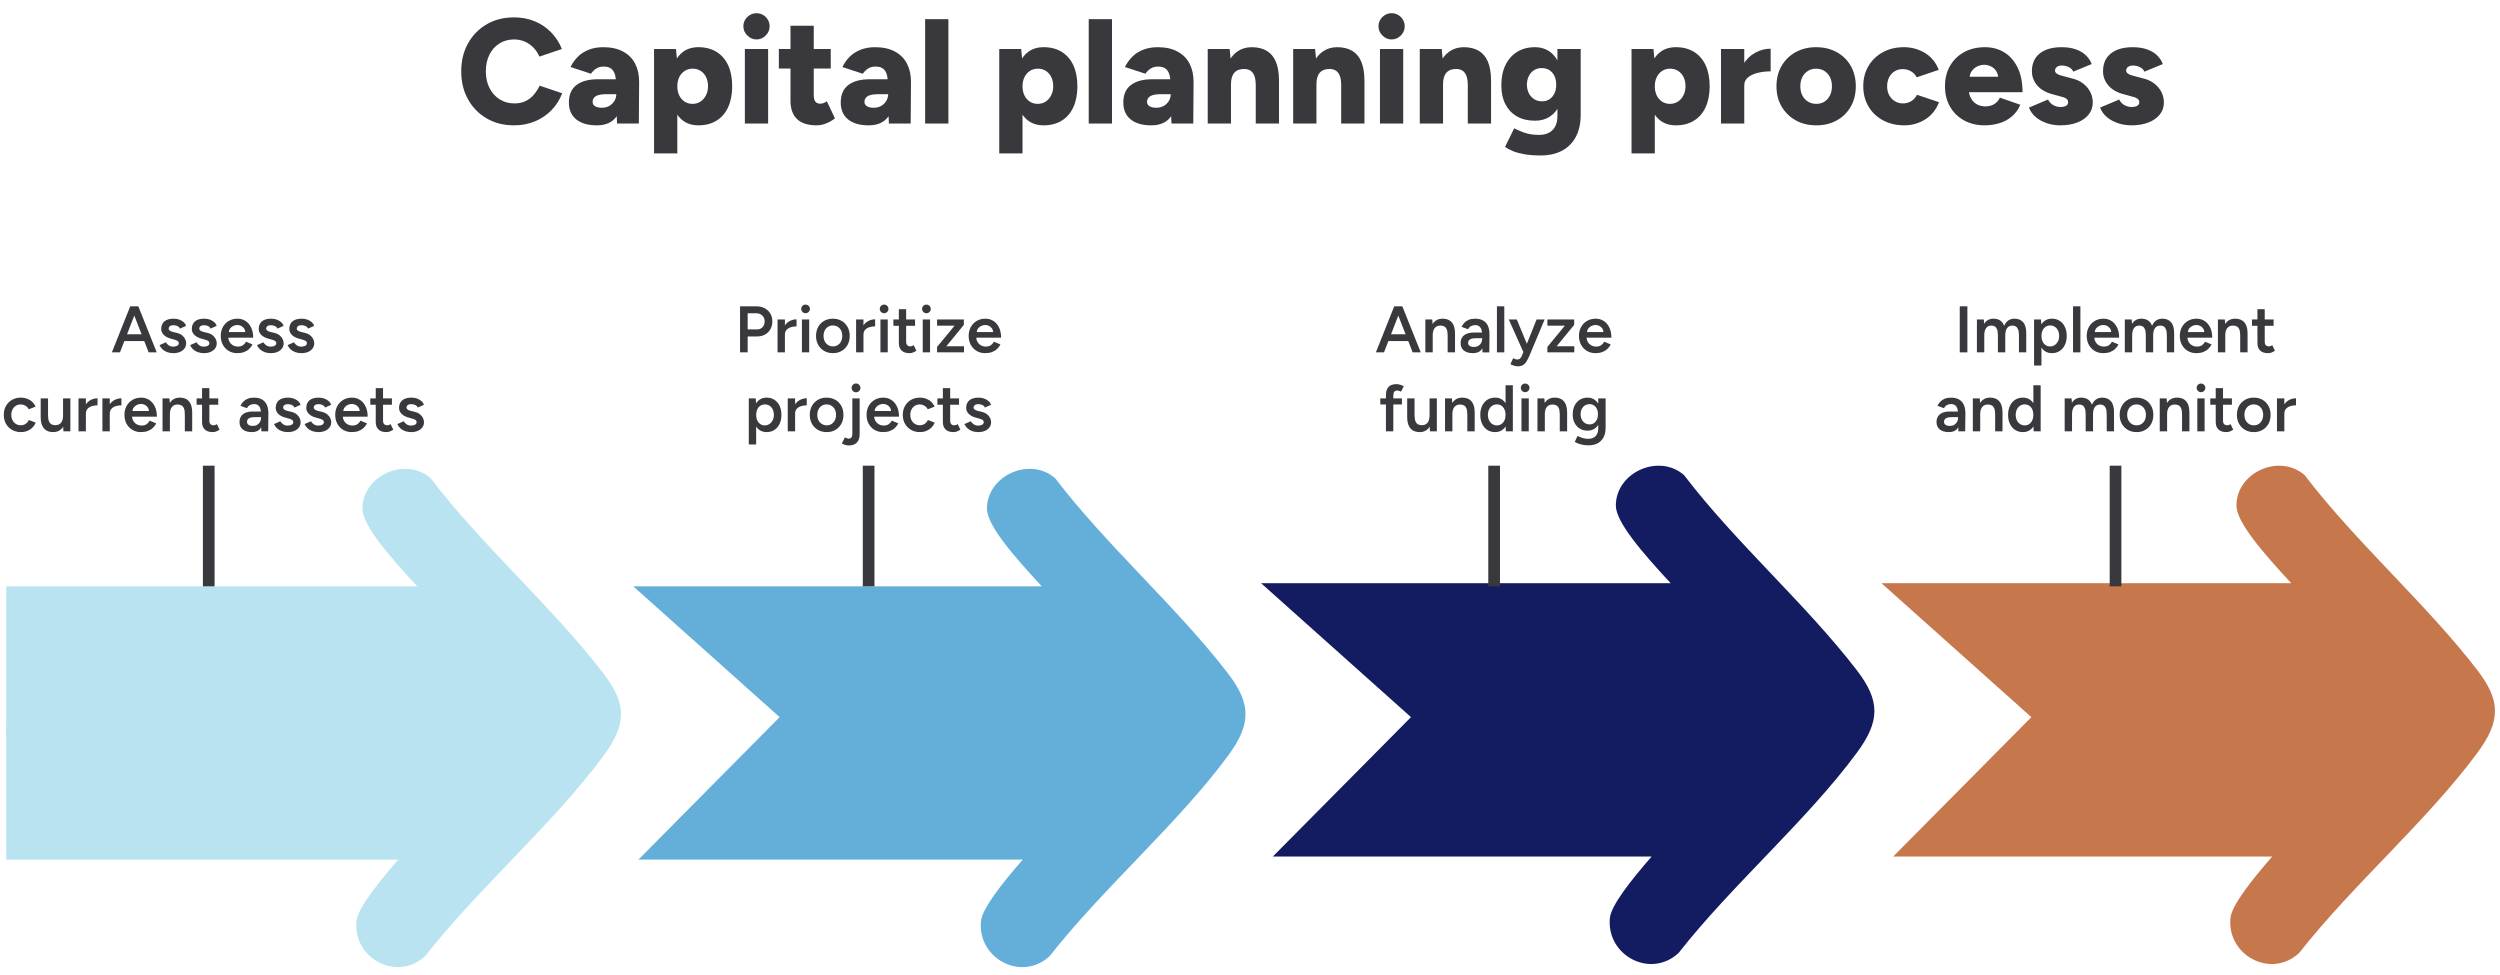 <?xml version="1.0" encoding="UTF-8"?> <svg xmlns="http://www.w3.org/2000/svg" width="570" height="222.36" viewBox="0 0 570 222.36"><defs><style>.d{fill:#63afd9;}.e{fill:none;stroke:#38383d;stroke-miterlimit:10;stroke-width:2.665px;}.f{fill:#bae3f1;}.g{fill:#38383d;}.h{fill:#131c60;}.i{fill:#c6774c;}</style></defs><g id="b"><path class="g" d="M117.196,28.577c-2.358,0-4.437-.527-6.239-1.581-1.802-1.054-3.219-2.504-4.25-4.352-1.032-1.847-1.547-3.972-1.547-6.375s.515-4.527,1.547-6.375c1.031-1.847,2.448-3.298,4.25-4.352,1.802-1.054,3.881-1.581,6.239-1.581,1.722,0,3.303.301,4.743.901,1.44.601,2.686,1.445,3.74,2.533,1.054,1.088,1.864,2.346,2.431,3.774l-5.134,1.734c-.34-.793-.799-1.484-1.377-2.074s-1.236-1.042-1.972-1.36c-.737-.317-1.547-.476-2.431-.476-1.247,0-2.358.306-3.332.918-.975.612-1.734,1.468-2.278,2.567-.544,1.1-.816,2.363-.816,3.791s.277,2.692.833,3.791c.555,1.1,1.326,1.961,2.312,2.584.986.624,2.113.935,3.383.935.929,0,1.756-.17,2.482-.51.725-.34,1.354-.816,1.887-1.428.532-.612.992-1.315,1.377-2.108l5.134,1.734c-.544,1.451-1.349,2.726-2.414,3.825-1.066,1.1-2.324,1.955-3.774,2.567-1.451.612-3.049.918-4.794.918Z"></path><path class="g" d="M136.066,28.577c-2.018,0-3.582-.453-4.692-1.36-1.111-.906-1.666-2.187-1.666-3.842,0-1.79.578-3.122,1.734-3.995,1.156-.872,2.776-1.309,4.862-1.309h4.658v3.4h-2.652c-1.156,0-1.978.153-2.465.46-.487.306-.731.743-.731,1.309,0,.408.181.731.544.969.362.238.884.357,1.564.357.657,0,1.23-.141,1.717-.425.487-.283.872-.663,1.156-1.139.283-.476.425-.986.425-1.53h1.36c0,2.244-.476,3.99-1.428,5.236-.952,1.247-2.414,1.87-4.386,1.87ZM140.69,28.169l-.17-3.672v-4.794c0-.906-.074-1.7-.221-2.38-.147-.68-.425-1.207-.833-1.581-.408-.374-1.02-.561-1.836-.561-.658,0-1.219.147-1.683.442-.465.295-.867.691-1.207,1.19l-4.658-1.53c.408-.838.94-1.598,1.598-2.278s1.479-1.224,2.465-1.632c.986-.408,2.125-.612,3.417-.612,1.768,0,3.264.329,4.488.986,1.224.658,2.142,1.576,2.754,2.754.612,1.179.918,2.573.918,4.182l-.068,9.486h-4.964Z"></path><path class="g" d="M149.122,34.969V11.169h4.998l.306,3.128v20.672h-5.304ZM159.254,28.577c-1.406,0-2.584-.357-3.536-1.071s-1.666-1.739-2.142-3.077c-.476-1.337-.714-2.924-.714-4.76,0-1.858.238-3.451.714-4.777.476-1.326,1.19-2.346,2.142-3.06s2.13-1.071,3.536-1.071c1.586,0,2.958.357,4.114,1.071,1.156.714,2.04,1.734,2.652,3.06.612,1.326.918,2.918.918,4.777,0,1.836-.306,3.423-.918,4.76-.612,1.338-1.496,2.363-2.652,3.077-1.156.714-2.528,1.071-4.114,1.071ZM157.894,23.681c.68,0,1.281-.17,1.802-.51.521-.34.94-.816,1.258-1.428.317-.612.476-1.303.476-2.074,0-.793-.147-1.49-.442-2.091-.295-.601-.709-1.071-1.241-1.411s-1.139-.51-1.819-.51-1.287.17-1.819.51c-.533.34-.947.816-1.241,1.428-.295.612-.442,1.304-.442,2.074,0,.793.147,1.491.442,2.091.294.601.703,1.071,1.224,1.411.521.34,1.122.51,1.802.51Z"></path><path class="g" d="M172.48,8.993c-.793,0-1.491-.3-2.091-.901-.601-.6-.901-1.297-.901-2.091,0-.838.3-1.547.901-2.125.6-.578,1.297-.867,2.091-.867.816,0,1.519.289,2.108.867s.884,1.287.884,2.125c0,.793-.295,1.491-.884,2.091-.589.601-1.292.901-2.108.901ZM169.828,28.169V11.169h5.304v17h-5.304Z"></path><path class="g" d="M177.579,15.623v-4.454h11.832v4.454h-11.832ZM186.215,28.577c-2.018,0-3.519-.481-4.505-1.445-.986-.963-1.479-2.34-1.479-4.131V5.865h5.304v15.81c0,.68.124,1.179.374,1.496.249.318.634.476,1.156.476.204,0,.442-.051.714-.153.272-.102.521-.232.748-.391l1.836,3.876c-.544.454-1.196.833-1.955,1.139-.759.306-1.491.459-2.193.459Z"></path><path class="g" d="M198.047,28.577c-2.018,0-3.582-.453-4.692-1.36-1.111-.906-1.666-2.187-1.666-3.842,0-1.79.578-3.122,1.734-3.995,1.156-.872,2.776-1.309,4.862-1.309h4.658v3.4h-2.652c-1.156,0-1.978.153-2.465.46-.487.306-.731.743-.731,1.309,0,.408.181.731.544.969.362.238.884.357,1.564.357.657,0,1.23-.141,1.717-.425.487-.283.872-.663,1.156-1.139.283-.476.425-.986.425-1.53h1.36c0,2.244-.476,3.99-1.428,5.236-.952,1.247-2.414,1.87-4.386,1.87ZM202.671,28.169l-.17-3.672v-4.794c0-.906-.074-1.7-.221-2.38-.147-.68-.425-1.207-.833-1.581-.408-.374-1.02-.561-1.836-.561-.658,0-1.219.147-1.683.442-.465.295-.867.691-1.207,1.19l-4.658-1.53c.408-.838.94-1.598,1.598-2.278s1.479-1.224,2.465-1.632c.986-.408,2.125-.612,3.417-.612,1.768,0,3.264.329,4.488.986,1.224.658,2.142,1.576,2.754,2.754.612,1.179.918,2.573.918,4.182l-.068,9.486h-4.964Z"></path><path class="g" d="M210.932,28.169V4.369h5.304v23.8h-5.304Z"></path><path class="g" d="M227.83,34.969V11.169h4.998l.306,3.128v20.672h-5.304ZM237.962,28.577c-1.406,0-2.584-.357-3.536-1.071s-1.666-1.739-2.142-3.077c-.476-1.337-.714-2.924-.714-4.76,0-1.858.238-3.451.714-4.777.476-1.326,1.19-2.346,2.142-3.06s2.13-1.071,3.536-1.071c1.586,0,2.958.357,4.114,1.071,1.156.714,2.04,1.734,2.652,3.06.612,1.326.918,2.918.918,4.777,0,1.836-.306,3.423-.918,4.76-.612,1.338-1.496,2.363-2.652,3.077-1.156.714-2.528,1.071-4.114,1.071ZM236.602,23.681c.68,0,1.281-.17,1.802-.51.521-.34.94-.816,1.258-1.428.317-.612.476-1.303.476-2.074,0-.793-.147-1.49-.442-2.091-.295-.601-.709-1.071-1.241-1.411s-1.139-.51-1.819-.51-1.287.17-1.819.51c-.533.34-.947.816-1.241,1.428-.295.612-.442,1.304-.442,2.074,0,.793.147,1.491.442,2.091.294.601.703,1.071,1.224,1.411.521.34,1.122.51,1.802.51Z"></path><path class="g" d="M248.23,28.169V4.369h5.304v23.8h-5.304Z"></path><path class="g" d="M262.476,28.577c-2.018,0-3.582-.453-4.692-1.36-1.111-.906-1.666-2.187-1.666-3.842,0-1.79.578-3.122,1.734-3.995,1.156-.872,2.776-1.309,4.862-1.309h4.658v3.4h-2.652c-1.156,0-1.978.153-2.465.46-.487.306-.731.743-.731,1.309,0,.408.181.731.544.969.362.238.884.357,1.564.357.657,0,1.23-.141,1.717-.425.487-.283.872-.663,1.156-1.139.283-.476.425-.986.425-1.53h1.36c0,2.244-.476,3.99-1.428,5.236-.952,1.247-2.414,1.87-4.386,1.87ZM267.1,28.169l-.17-3.672v-4.794c0-.906-.074-1.7-.221-2.38-.147-.68-.425-1.207-.833-1.581-.408-.374-1.02-.561-1.836-.561-.658,0-1.219.147-1.683.442-.465.295-.867.691-1.207,1.19l-4.658-1.53c.408-.838.94-1.598,1.598-2.278s1.479-1.224,2.465-1.632c.986-.408,2.125-.612,3.417-.612,1.768,0,3.264.329,4.488.986,1.224.658,2.142,1.576,2.754,2.754.612,1.179.918,2.573.918,4.182l-.068,9.486h-4.964Z"></path><path class="g" d="M275.361,28.169V11.169h4.998l.306,3.128v13.872h-5.304ZM286.31,19.465c0-.906-.102-1.626-.306-2.159s-.493-.923-.867-1.173c-.374-.249-.833-.385-1.377-.408-1.02-.022-1.79.255-2.312.833-.521.578-.782,1.456-.782,2.635h-1.598c0-1.79.272-3.315.816-4.573.544-1.258,1.286-2.215,2.227-2.873.94-.657,2.034-.986,3.281-.986,1.36,0,2.504.278,3.434.833.929.556,1.626,1.4,2.091,2.533.464,1.134.697,2.584.697,4.352v.986h-5.304ZM286.31,28.169v-8.704h5.304v8.704h-5.304Z"></path><path class="g" d="M294.843,28.169V11.169h4.998l.306,3.128v13.872h-5.304ZM305.791,19.465c0-.906-.102-1.626-.306-2.159s-.493-.923-.867-1.173c-.374-.249-.833-.385-1.377-.408-1.02-.022-1.79.255-2.312.833-.521.578-.782,1.456-.782,2.635h-1.598c0-1.79.272-3.315.816-4.573.544-1.258,1.286-2.215,2.227-2.873.94-.657,2.034-.986,3.281-.986,1.36,0,2.504.278,3.434.833.929.556,1.626,1.4,2.091,2.533.464,1.134.697,2.584.697,4.352v.986h-5.304ZM305.791,28.169v-8.704h5.304v8.704h-5.304Z"></path><path class="g" d="M317.283,8.993c-.793,0-1.491-.3-2.091-.901-.601-.6-.901-1.297-.901-2.091,0-.838.3-1.547.901-2.125.6-.578,1.297-.867,2.091-.867.816,0,1.519.289,2.108.867s.884,1.287.884,2.125c0,.793-.295,1.491-.884,2.091-.589.601-1.292.901-2.108.901ZM314.631,28.169V11.169h5.304v17h-5.304Z"></path><path class="g" d="M323.709,28.169V11.169h4.998l.306,3.128v13.872h-5.304ZM334.657,19.465c0-.906-.102-1.626-.306-2.159s-.493-.923-.867-1.173c-.374-.249-.833-.385-1.377-.408-1.02-.022-1.79.255-2.312.833-.521.578-.782,1.456-.782,2.635h-1.598c0-1.79.272-3.315.816-4.573.544-1.258,1.286-2.215,2.227-2.873.94-.657,2.034-.986,3.281-.986,1.36,0,2.504.278,3.434.833.929.556,1.626,1.4,2.091,2.533.464,1.134.697,2.584.697,4.352v.986h-5.304ZM334.657,28.169v-8.704h5.304v8.704h-5.304Z"></path><path class="g" d="M349.991,27.523c-1.587,0-2.953-.323-4.097-.969-1.145-.646-2.029-1.569-2.652-2.771-.624-1.201-.935-2.629-.935-4.284,0-1.813.311-3.366.935-4.658.623-1.292,1.507-2.295,2.652-3.009,1.145-.714,2.51-1.071,4.097-1.071,1.314,0,2.453.357,3.417,1.071.963.714,1.705,1.728,2.227,3.043.521,1.315.782,2.89.782,4.726,0,1.632-.261,3.038-.782,4.216-.522,1.179-1.264,2.091-2.227,2.737-.964.646-2.103.969-3.417.969ZM351.215,35.445c-1.383,0-2.59-.091-3.621-.272-1.032-.182-1.91-.419-2.635-.714-.726-.295-1.326-.624-1.802-.986l2.074-4.216c.362.158.793.357,1.292.595.498.238,1.11.447,1.836.629.725.181,1.598.272,2.618.272.793,0,1.502-.153,2.125-.459.623-.306,1.11-.782,1.462-1.428.351-.646.527-1.456.527-2.431v-15.266h5.304v15.062c0,1.904-.363,3.547-1.088,4.93-.726,1.382-1.768,2.442-3.128,3.179-1.36.736-3.015,1.105-4.964,1.105ZM351.555,23.103c.68,0,1.263-.164,1.751-.493.487-.328.861-.776,1.122-1.343.26-.566.391-1.212.391-1.938,0-.77-.136-1.44-.408-2.006-.272-.566-.652-1.008-1.139-1.326-.488-.317-1.071-.476-1.751-.476-.658,0-1.241.159-1.751.476-.51.317-.907.76-1.19,1.326-.284.567-.436,1.236-.459,2.006.022.726.175,1.372.459,1.938.283.567.685,1.015,1.207,1.343.521.329,1.11.493,1.768.493Z"></path><path class="g" d="M371.988,34.969V11.169h4.998l.306,3.128v20.672h-5.304ZM382.12,28.577c-1.406,0-2.584-.357-3.536-1.071s-1.666-1.739-2.142-3.077c-.476-1.337-.714-2.924-.714-4.76,0-1.858.238-3.451.714-4.777.476-1.326,1.19-2.346,2.142-3.06s2.13-1.071,3.536-1.071c1.586,0,2.958.357,4.114,1.071,1.156.714,2.04,1.734,2.652,3.06.612,1.326.918,2.918.918,4.777,0,1.836-.306,3.423-.918,4.76-.612,1.338-1.496,2.363-2.652,3.077-1.156.714-2.528,1.071-4.114,1.071ZM380.76,23.681c.68,0,1.281-.17,1.802-.51.521-.34.94-.816,1.258-1.428.317-.612.476-1.303.476-2.074,0-.793-.147-1.49-.442-2.091-.295-.601-.709-1.071-1.241-1.411s-1.139-.51-1.819-.51-1.287.17-1.819.51c-.533.34-.947.816-1.241,1.428-.295.612-.442,1.304-.442,2.074,0,.793.147,1.491.442,2.091.294.601.703,1.071,1.224,1.411.521.34,1.122.51,1.802.51Z"></path><path class="g" d="M392.388,28.169V11.169h5.304v17h-5.304ZM396.298,19.363c0-1.836.368-3.366,1.105-4.59.736-1.224,1.666-2.142,2.788-2.754,1.122-.612,2.295-.918,3.519-.918v5.168c-1.043,0-2.023.114-2.941.34-.918.227-1.661.573-2.227,1.037-.567.465-.85,1.06-.85,1.785l-1.394-.068Z"></path><path class="g" d="M414.148,28.577c-1.79,0-3.366-.38-4.726-1.139-1.36-.759-2.431-1.807-3.213-3.145-.782-1.337-1.173-2.878-1.173-4.624s.385-3.286,1.156-4.624c.77-1.337,1.836-2.385,3.196-3.145,1.36-.759,2.924-1.139,4.692-1.139s3.337.38,4.709,1.139c1.371.76,2.437,1.808,3.196,3.145.759,1.338,1.139,2.879,1.139,4.624s-.38,3.287-1.139,4.624c-.759,1.338-1.819,2.386-3.179,3.145-1.36.759-2.913,1.139-4.658,1.139ZM414.148,23.681c.703,0,1.315-.17,1.836-.51s.935-.81,1.241-1.411c.306-.6.459-1.297.459-2.091,0-.793-.153-1.49-.459-2.091s-.731-1.071-1.275-1.411-1.168-.51-1.87-.51c-.703,0-1.326.17-1.87.51s-.969.81-1.275,1.411-.459,1.298-.459,2.091c0,.793.153,1.491.459,2.091.306.601.736,1.071,1.292,1.411.555.34,1.195.51,1.921.51Z"></path><path class="g" d="M434.174,28.577c-1.814,0-3.429-.38-4.845-1.139-1.417-.759-2.522-1.813-3.315-3.162-.794-1.348-1.19-2.884-1.19-4.607,0-1.745.396-3.286,1.19-4.624.793-1.337,1.887-2.385,3.281-3.145,1.394-.759,2.998-1.139,4.811-1.139,1.745,0,3.343.442,4.794,1.326s2.493,2.165,3.128,3.842l-5.032,1.7c-.249-.544-.663-.991-1.241-1.343-.578-.352-1.218-.527-1.921-.527s-1.32.165-1.853.493c-.533.329-.952.788-1.258,1.377-.306.59-.459,1.27-.459,2.04,0,.771.153,1.445.459,2.023s.736,1.037,1.292,1.377c.555.34,1.184.51,1.887.51.702,0,1.337-.181,1.904-.544.566-.362.986-.838,1.258-1.428l5.032,1.7c-.658,1.7-1.706,3.003-3.145,3.91-1.44.907-3.032,1.36-4.777,1.36Z"></path><path class="g" d="M452.499,28.577c-1.768,0-3.332-.374-4.692-1.122-1.36-.748-2.426-1.79-3.196-3.128s-1.156-2.89-1.156-4.658.385-3.32,1.156-4.658c.77-1.337,1.841-2.38,3.213-3.128,1.371-.748,2.952-1.122,4.743-1.122,1.632,0,3.088.386,4.369,1.156,1.28.771,2.3,1.921,3.06,3.451.759,1.53,1.139,3.417,1.139,5.661h-12.784l.544-.646c0,.771.164,1.451.493,2.04.328.59.776,1.043,1.343,1.36.566.318,1.201.476,1.904.476.838,0,1.542-.187,2.108-.561.566-.374.974-.855,1.224-1.445l4.658,1.632c-.431,1.043-1.06,1.921-1.887,2.635-.828.714-1.779,1.236-2.856,1.564s-2.205.493-3.383.493ZM449.031,18.207l-.51-.714h7.616l-.51.68c0-.816-.165-1.473-.493-1.972s-.748-.861-1.258-1.088c-.51-.226-1.003-.34-1.479-.34-.499,0-1.003.114-1.513.34-.51.227-.946.584-1.309,1.071-.363.488-.544,1.162-.544,2.023Z"></path><path class="g" d="M469.771,28.577c-1.111,0-2.148-.165-3.111-.493-.964-.328-1.797-.787-2.499-1.377-.703-.589-1.224-1.315-1.564-2.176l4.352-1.836c.294.567.697.992,1.207,1.275.51.284,1.048.425,1.615.425.544,0,.974-.09,1.292-.272.317-.181.476-.453.476-.816,0-.362-.159-.646-.476-.85-.318-.204-.793-.374-1.428-.51l-1.462-.408c-1.587-.385-2.799-1.054-3.638-2.006-.839-.952-1.258-2.051-1.258-3.298,0-1.745.595-3.094,1.785-4.046s2.85-1.428,4.981-1.428c1.224,0,2.295.159,3.213.476.918.318,1.683.765,2.295,1.343.612.578,1.065,1.252,1.36,2.023l-4.216,1.734c-.159-.43-.487-.77-.986-1.02-.499-.249-1.032-.374-1.598-.374-.498,0-.884.108-1.156.323s-.408.504-.408.867c0,.272.164.51.493.714.328.204.799.373,1.411.51l1.802.476c1.088.249,1.989.652,2.703,1.207.714.556,1.258,1.202,1.632,1.938.374.737.561,1.524.561,2.363,0,1.066-.311,1.989-.935,2.771-.624.782-1.491,1.389-2.601,1.819-1.111.43-2.392.646-3.842.646Z"></path><path class="g" d="M485.989,28.577c-1.111,0-2.148-.165-3.111-.493-.964-.328-1.797-.787-2.499-1.377-.703-.589-1.224-1.315-1.564-2.176l4.352-1.836c.294.567.697.992,1.207,1.275.51.284,1.048.425,1.615.425.544,0,.974-.09,1.292-.272.317-.181.476-.453.476-.816,0-.362-.159-.646-.476-.85-.318-.204-.793-.374-1.428-.51l-1.462-.408c-1.587-.385-2.799-1.054-3.638-2.006-.839-.952-1.258-2.051-1.258-3.298,0-1.745.595-3.094,1.785-4.046s2.85-1.428,4.981-1.428c1.224,0,2.295.159,3.213.476.918.318,1.683.765,2.295,1.343.612.578,1.065,1.252,1.36,2.023l-4.216,1.734c-.159-.43-.487-.77-.986-1.02-.499-.249-1.032-.374-1.598-.374-.498,0-.884.108-1.156.323s-.408.504-.408.867c0,.272.164.51.493.714.328.204.799.373,1.411.51l1.802.476c1.088.249,1.989.652,2.703,1.207.714.556,1.258,1.202,1.632,1.938.374.737.561,1.524.561,2.363,0,1.066-.311,1.989-.935,2.771-.624.782-1.491,1.389-2.601,1.819-1.111.43-2.392.646-3.842.646Z"></path><path class="d" d="M279.984,153.545c-11.598-15.097-27.695-29.134-39.394-44.492-5.723-5.037-15.528-.668-15.566,6.893-.019,3.769,5.96,10.683,12.505,17.74h-93.143l33.373,29.823-32.201,32.485h87.628c-5.002,5.745-9.219,11.195-9.512,13.97-.903,8.519,9.198,14.011,15.653,8.027,12.048-15.395,29.299-30.237,40.687-45.708,5.274-7.165,5.302-11.797-.03-18.738Z"></path><path class="f" d="M108.835,174.168H6.785c-9.47,0-4.946-21.287,2.504-21.287h102.05c-3.637-8.312-28.742-29.219-28.703-36.936.039-7.56,9.843-11.929,15.566-6.893,11.7,15.358,27.796,29.395,39.394,44.492,5.332,6.941,5.304,11.573.03,18.738-11.388,15.472-28.639,30.314-40.687,45.708-6.455,5.984-16.556.491-15.653-8.027.654-6.171,20.693-25.569,25.681-32.028.976-1.264,2.406-1.592,1.867-3.768Z"></path><rect class="f" x="1.429" y="133.686" width="110.953" height="62.309"></rect><path class="g" d="M168.731,80.339v-10.5h3.705c.71,0,1.342.145,1.897.435.555.29.987.692,1.297,1.208s.465,1.112.465,1.792c0,.67-.145,1.263-.435,1.777-.29.515-.695.92-1.215,1.215s-1.115.442-1.785.442h-2.19v3.63h-1.74ZM170.47,75.104h2.16c.5,0,.91-.17,1.23-.51.32-.34.48-.78.48-1.32,0-.55-.18-.995-.54-1.335s-.825-.51-1.395-.51h-1.935v3.675Z"></path><path class="g" d="M177.281,80.339v-7.5h1.68v7.5h-1.68ZM178.391,76.349c0-.81.155-1.475.465-1.995s.712-.908,1.208-1.163,1.013-.382,1.553-.382v1.605c-.46,0-.893.062-1.298.188-.405.125-.732.328-.982.607s-.375.65-.375,1.11l-.57.03Z"></path><path class="g" d="M183.67,71.414c-.27,0-.502-.098-.697-.292-.195-.195-.293-.428-.293-.698s.098-.5.293-.69c.195-.19.427-.285.697-.285s.502.095.697.285c.195.19.293.42.293.69s-.098.502-.293.698c-.195.195-.427.292-.697.292ZM182.831,80.339v-7.5h1.665v7.5h-1.665Z"></path><path class="g" d="M189.925,80.519c-.76,0-1.43-.168-2.01-.502-.58-.335-1.035-.797-1.365-1.388-.33-.59-.495-1.27-.495-2.04s.163-1.45.488-2.04c.325-.59.777-1.052,1.357-1.388.58-.335,1.24-.502,1.98-.502.76,0,1.43.168,2.01.502.58.335,1.032.798,1.357,1.388.325.59.487,1.27.487,2.04s-.163,1.45-.487,2.04c-.325.59-.775,1.053-1.35,1.388-.575.335-1.232.502-1.973.502ZM189.925,78.974c.42,0,.788-.102,1.103-.307s.562-.485.743-.84c.18-.354.27-.767.27-1.237,0-.47-.09-.882-.27-1.237-.18-.355-.433-.635-.758-.84-.325-.205-.697-.307-1.117-.307s-.79.102-1.11.307c-.32.205-.57.485-.75.84-.18.355-.27.768-.27,1.237,0,.47.092.883.277,1.237.185.355.44.635.765.84.325.205.697.307,1.117.307Z"></path><path class="g" d="M195.19,80.339v-7.5h1.68v7.5h-1.68ZM196.3,76.349c0-.81.155-1.475.465-1.995s.712-.908,1.208-1.163,1.013-.382,1.553-.382v1.605c-.46,0-.893.062-1.298.188-.405.125-.732.328-.982.607s-.375.65-.375,1.11l-.57.03Z"></path><path class="g" d="M201.58,71.414c-.27,0-.502-.098-.697-.292-.195-.195-.293-.428-.293-.698s.098-.5.293-.69c.195-.19.427-.285.697-.285s.502.095.697.285c.195.19.293.42.293.69s-.098.502-.293.698c-.195.195-.427.292-.697.292ZM200.74,80.339v-7.5h1.665v7.5h-1.665Z"></path><path class="g" d="M203.695,74.279v-1.44h4.935v1.44h-4.935ZM207.37,80.519c-.79,0-1.393-.198-1.808-.593s-.623-.962-.623-1.703v-7.725h1.665v7.41c0,.35.083.615.248.795.165.18.407.27.728.27.1,0,.21-.019.33-.06s.255-.115.405-.225l.615,1.275c-.26.18-.52.317-.78.413-.26.095-.52.143-.78.143Z"></path><path class="g" d="M211.225,71.414c-.27,0-.502-.098-.697-.292-.195-.195-.293-.428-.293-.698s.098-.5.293-.69c.195-.19.427-.285.697-.285s.502.095.697.285c.195.19.293.42.293.69s-.098.502-.293.698c-.195.195-.427.292-.697.292ZM210.385,80.339v-7.5h1.665v7.5h-1.665Z"></path><path class="g" d="M213.655,80.339v-1.245l3.99-4.845h-3.99v-1.41h6.105v1.23l-3.99,4.875h4.02v1.395h-6.135Z"></path><path class="g" d="M224.62,80.519c-.73,0-1.377-.168-1.942-.502-.565-.335-1.01-.797-1.335-1.388-.325-.59-.488-1.27-.488-2.04s.165-1.45.495-2.04c.33-.59.782-1.052,1.357-1.388.575-.335,1.232-.502,1.973-.502.67,0,1.275.173,1.815.518.54.345.968.843,1.283,1.493s.472,1.425.472,2.325h-5.895l.225-.21c0,.46.1.858.3,1.193.2.335.465.592.795.772.33.18.695.27,1.095.27.46,0,.84-.102,1.14-.308.3-.205.535-.473.705-.803l1.485.63c-.21.4-.477.75-.802,1.05-.325.3-.71.53-1.155.69s-.952.24-1.522.24ZM222.685,75.914l-.24-.21h4.23l-.225.21c0-.41-.09-.748-.27-1.013-.18-.265-.408-.465-.683-.6-.275-.135-.562-.203-.862-.203s-.6.068-.9.203c-.3.135-.55.335-.75.6-.2.265-.3.603-.3,1.013Z"></path><path class="g" d="M170.725,101.339v-10.5h1.575l.105,1.38v9.12h-1.68ZM174.775,98.519c-.63,0-1.173-.163-1.627-.488-.456-.325-.803-.782-1.043-1.373-.24-.59-.36-1.28-.36-2.07,0-.8.12-1.493.36-2.078.24-.585.587-1.04,1.043-1.365.455-.325.997-.488,1.627-.488.68,0,1.272.163,1.777.488s.9.78,1.185,1.365.427,1.278.427,2.078c0,.79-.142,1.48-.427,2.07-.285.59-.68,1.048-1.185,1.373-.505.325-1.098.488-1.777.488ZM174.355,96.989c.4,0,.755-.102,1.065-.308.31-.205.557-.487.742-.847.185-.36.278-.775.278-1.245,0-.47-.088-.885-.263-1.245-.175-.36-.417-.64-.728-.84s-.67-.3-1.08-.3c-.38,0-.72.102-1.02.307-.3.205-.532.488-.697.848s-.248.77-.248,1.23c0,.47.083.885.248,1.245.165.36.395.643.69.847.295.205.632.308,1.012.308Z"></path><path class="g" d="M179.605,98.339v-7.5h1.68v7.5h-1.68ZM180.715,94.349c0-.81.155-1.475.465-1.995s.712-.908,1.208-1.163,1.013-.382,1.553-.382v1.605c-.46,0-.893.062-1.298.188-.405.125-.732.328-.982.607s-.375.65-.375,1.11l-.57.03Z"></path><path class="g" d="M188.5,98.519c-.76,0-1.43-.168-2.01-.502-.58-.335-1.035-.797-1.365-1.388-.33-.59-.495-1.27-.495-2.04s.163-1.45.488-2.04c.325-.59.777-1.052,1.357-1.388.58-.335,1.24-.502,1.98-.502.76,0,1.43.168,2.01.502.58.335,1.032.798,1.357,1.388.325.59.487,1.27.487,2.04s-.163,1.45-.487,2.04c-.325.59-.775,1.053-1.35,1.388-.575.335-1.232.502-1.973.502ZM188.5,96.974c.42,0,.788-.102,1.103-.307s.562-.485.743-.84c.18-.354.27-.767.27-1.237,0-.47-.09-.882-.27-1.237-.18-.355-.433-.635-.758-.84-.325-.205-.697-.307-1.117-.307s-.79.102-1.11.307c-.32.205-.57.485-.75.84-.18.355-.27.768-.27,1.237,0,.47.092.883.277,1.237.185.355.44.635.765.84.325.205.697.307,1.117.307Z"></path><path class="g" d="M193.51,101.564c-.49,0-1.01-.145-1.56-.435l.675-1.395c.18.09.345.158.495.203.15.045.275.067.375.067.56,0,.84-.36.84-1.08v-8.085h1.665v8.175c0,.82-.212,1.45-.638,1.89-.425.44-1.042.66-1.853.66ZM195.175,89.444c-.28,0-.518-.1-.712-.3s-.292-.435-.292-.705c0-.28.098-.518.292-.712.195-.195.433-.292.712-.292.27,0,.505.097.705.292.2.195.3.433.3.712,0,.27-.1.505-.3.705s-.435.3-.705.3Z"></path><path class="g" d="M201.34,98.519c-.73,0-1.377-.168-1.942-.502-.565-.335-1.01-.797-1.335-1.388-.325-.59-.488-1.27-.488-2.04s.165-1.45.495-2.04c.33-.59.782-1.052,1.357-1.388.575-.335,1.232-.502,1.973-.502.67,0,1.275.173,1.815.518.54.345.968.843,1.283,1.493s.472,1.425.472,2.325h-5.895l.225-.21c0,.46.1.858.3,1.193.2.335.465.592.795.772.33.18.695.27,1.095.27.46,0,.84-.102,1.14-.308.3-.205.535-.473.705-.803l1.485.63c-.21.4-.477.75-.802,1.05-.325.3-.71.53-1.155.69s-.952.24-1.522.24ZM199.405,93.914l-.24-.21h4.23l-.225.21c0-.41-.09-.748-.27-1.013-.18-.265-.408-.465-.683-.6-.275-.135-.562-.203-.862-.203s-.6.068-.9.203c-.3.135-.55.335-.75.6-.2.265-.3.603-.3,1.013Z"></path><path class="g" d="M209.769,98.519c-.77,0-1.45-.168-2.04-.502-.59-.335-1.052-.797-1.387-1.388-.335-.59-.503-1.27-.503-2.04s.168-1.45.503-2.04c.335-.59.795-1.052,1.38-1.388.585-.335,1.257-.502,2.018-.502.74,0,1.41.178,2.01.533s1.045.862,1.335,1.522l-1.56.6c-.16-.33-.405-.595-.735-.795s-.705-.3-1.125-.3c-.41,0-.775.102-1.095.308-.32.205-.57.485-.75.84-.18.355-.27.763-.27,1.223s.092.868.277,1.223.44.635.765.84c.325.205.692.308,1.103.308.42,0,.795-.107,1.125-.323.33-.215.575-.507.735-.877l1.56.6c-.29.68-.733,1.21-1.328,1.59-.595.38-1.268.57-2.018.57Z"></path><path class="g" d="M213.73,92.279v-1.44h4.935v1.44h-4.935ZM217.405,98.519c-.79,0-1.393-.198-1.808-.593s-.623-.962-.623-1.703v-7.725h1.665v7.41c0,.35.083.615.248.795.165.18.407.27.728.27.1,0,.21-.019.33-.06s.255-.115.405-.225l.615,1.275c-.26.18-.52.317-.78.413-.26.095-.52.143-.78.143Z"></path><path class="g" d="M223.044,98.519c-.5,0-.96-.075-1.38-.225-.42-.15-.78-.362-1.08-.638-.3-.275-.53-.597-.69-.967l1.455-.645c.15.28.373.515.667.705s.623.285.983.285c.39,0,.702-.067.938-.202.234-.135.352-.323.352-.562,0-.23-.09-.408-.27-.533-.18-.125-.435-.228-.765-.308l-.705-.195c-.71-.18-1.265-.467-1.665-.862s-.6-.848-.6-1.358c0-.75.243-1.33.728-1.74s1.183-.615,2.093-.615c.46,0,.882.068,1.267.203.385.135.718.325.998.57.28.246.475.533.585.863l-1.395.63c-.1-.25-.29-.442-.57-.578-.28-.135-.59-.202-.93-.202s-.605.072-.795.217-.285.348-.285.607c0,.15.085.288.255.413.17.125.415.228.735.308l.885.21c.49.12.89.308,1.2.562s.54.54.69.855.225.632.225.953c0,.45-.127.845-.382,1.185-.255.34-.603.603-1.042.787-.44.185-.94.278-1.5.278Z"></path><path class="g" d="M25.507,80.339l4.185-10.5h1.755l-4.095,10.5h-1.845ZM27.472,77.759v-1.545h6.285v1.545h-6.285ZM33.892,80.339l-4.095-10.5h1.74l4.2,10.5h-1.845Z"></path><path class="g" d="M39.517,80.519c-.5,0-.96-.075-1.38-.225-.42-.15-.78-.362-1.08-.638-.3-.275-.53-.597-.69-.967l1.455-.645c.15.28.373.515.667.705s.623.285.983.285c.39,0,.702-.067.938-.202.234-.135.352-.323.352-.562,0-.23-.09-.408-.27-.533-.18-.125-.435-.228-.765-.308l-.705-.195c-.71-.18-1.265-.467-1.665-.862s-.6-.848-.6-1.358c0-.75.243-1.33.728-1.74s1.183-.615,2.093-.615c.46,0,.882.068,1.267.203.385.135.718.325.998.57.28.246.475.533.585.863l-1.395.63c-.1-.25-.29-.442-.57-.578-.28-.135-.59-.202-.93-.202s-.605.072-.795.217-.285.348-.285.607c0,.15.085.288.255.413.17.125.415.228.735.308l.885.21c.49.12.89.308,1.2.562s.54.54.69.855.225.632.225.953c0,.45-.127.845-.382,1.185-.255.34-.603.603-1.042.787-.44.185-.94.278-1.5.278Z"></path><path class="g" d="M46.492,80.519c-.5,0-.96-.075-1.38-.225-.42-.15-.78-.362-1.08-.638-.3-.275-.53-.597-.69-.967l1.455-.645c.15.28.373.515.667.705s.623.285.983.285c.39,0,.702-.067.938-.202.234-.135.352-.323.352-.562,0-.23-.09-.408-.27-.533-.18-.125-.435-.228-.765-.308l-.705-.195c-.71-.18-1.265-.467-1.665-.862s-.6-.848-.6-1.358c0-.75.243-1.33.728-1.74s1.183-.615,2.093-.615c.46,0,.882.068,1.267.203.385.135.718.325.998.57.28.246.475.533.585.863l-1.395.63c-.1-.25-.29-.442-.57-.578-.28-.135-.59-.202-.93-.202s-.605.072-.795.217-.285.348-.285.607c0,.15.085.288.255.413.17.125.415.228.735.308l.885.21c.49.12.89.308,1.2.562s.54.54.69.855.225.632.225.953c0,.45-.127.845-.382,1.185-.255.34-.603.603-1.042.787-.44.185-.94.278-1.5.278Z"></path><path class="g" d="M54.097,80.519c-.73,0-1.377-.168-1.942-.502-.565-.335-1.01-.797-1.335-1.388-.325-.59-.488-1.27-.488-2.04s.165-1.45.495-2.04c.33-.59.782-1.052,1.357-1.388.575-.335,1.232-.502,1.973-.502.67,0,1.275.173,1.815.518.54.345.968.843,1.283,1.493s.472,1.425.472,2.325h-5.895l.225-.21c0,.46.1.858.3,1.193.2.335.465.592.795.772.33.18.695.27,1.095.27.46,0,.84-.102,1.14-.308.3-.205.535-.473.705-.803l1.485.63c-.21.4-.477.75-.802,1.05-.325.3-.71.53-1.155.69s-.952.24-1.522.24ZM52.162,75.914l-.24-.21h4.23l-.225.21c0-.41-.09-.748-.27-1.013-.18-.265-.408-.465-.683-.6-.275-.135-.562-.203-.862-.203s-.6.068-.9.203c-.3.135-.55.335-.75.6-.2.265-.3.603-.3,1.013Z"></path><path class="g" d="M61.747,80.519c-.5,0-.96-.075-1.38-.225-.42-.15-.78-.362-1.08-.638-.3-.275-.53-.597-.69-.967l1.455-.645c.15.28.373.515.667.705s.623.285.983.285c.39,0,.702-.067.938-.202.234-.135.352-.323.352-.562,0-.23-.09-.408-.27-.533-.18-.125-.435-.228-.765-.308l-.705-.195c-.71-.18-1.265-.467-1.665-.862s-.6-.848-.6-1.358c0-.75.243-1.33.728-1.74s1.183-.615,2.093-.615c.46,0,.882.068,1.267.203.385.135.718.325.998.57.28.246.475.533.585.863l-1.395.63c-.1-.25-.29-.442-.57-.578-.28-.135-.59-.202-.93-.202s-.605.072-.795.217-.285.348-.285.607c0,.15.085.288.255.413.17.125.415.228.735.308l.885.21c.49.12.89.308,1.2.562s.54.54.69.855.225.632.225.953c0,.45-.127.845-.382,1.185-.255.34-.603.603-1.042.787-.44.185-.94.278-1.5.278Z"></path><path class="g" d="M68.722,80.519c-.5,0-.96-.075-1.38-.225-.42-.15-.78-.362-1.08-.638-.3-.275-.53-.597-.69-.967l1.455-.645c.15.28.373.515.667.705s.623.285.983.285c.39,0,.702-.067.938-.202.234-.135.352-.323.352-.562,0-.23-.09-.408-.27-.533-.18-.125-.435-.228-.765-.308l-.705-.195c-.71-.18-1.265-.467-1.665-.862s-.6-.848-.6-1.358c0-.75.243-1.33.728-1.74s1.183-.615,2.093-.615c.46,0,.882.068,1.267.203.385.135.718.325.998.57.28.246.475.533.585.863l-1.395.63c-.1-.25-.29-.442-.57-.578-.28-.135-.59-.202-.93-.202s-.605.072-.795.217-.285.348-.285.607c0,.15.085.288.255.413.17.125.415.228.735.308l.885.21c.49.12.89.308,1.2.562s.54.54.69.855.225.632.225.953c0,.45-.127.845-.382,1.185-.255.34-.603.603-1.042.787-.44.185-.94.278-1.5.278Z"></path><path class="g" d="M4.793,98.519c-.77,0-1.45-.168-2.04-.502-.59-.335-1.052-.797-1.387-1.388-.335-.59-.503-1.27-.503-2.04s.168-1.45.503-2.04c.335-.59.795-1.052,1.38-1.388.585-.335,1.257-.502,2.018-.502.74,0,1.41.178,2.01.533s1.045.862,1.335,1.522l-1.56.6c-.16-.33-.405-.595-.735-.795s-.705-.3-1.125-.3c-.41,0-.775.102-1.095.308-.32.205-.57.485-.75.84-.18.355-.27.763-.27,1.223s.092.868.277,1.223.44.635.765.84c.325.205.692.308,1.103.308.42,0,.795-.107,1.125-.323.33-.215.575-.507.735-.877l1.56.6c-.29.68-.733,1.21-1.328,1.59-.595.38-1.268.57-2.018.57Z"></path><path class="g" d="M9.277,94.679v-3.84h1.68v3.84h-1.68ZM10.957,94.679c0,.59.07,1.05.21,1.38.14.33.333.56.578.69s.527.195.848.195c.57.01,1.01-.175,1.32-.555.31-.38.465-.925.465-1.635h.63c0,.79-.118,1.468-.352,2.032-.235.565-.565.996-.99,1.29-.425.295-.938.443-1.537.443-.59,0-1.098-.12-1.523-.36-.425-.24-.752-.615-.982-1.125-.23-.51-.345-1.165-.345-1.965v-.39h1.68ZM14.467,98.339l-.09-1.38v-6.12h1.665v7.5h-1.575Z"></path><path class="g" d="M17.902,98.339v-7.5h1.68v7.5h-1.68ZM19.012,94.349c0-.81.155-1.475.465-1.995s.712-.908,1.208-1.163,1.013-.382,1.553-.382v1.605c-.46,0-.893.062-1.298.188-.405.125-.732.328-.982.607s-.375.65-.375,1.11l-.57.03Z"></path><path class="g" d="M23.347,98.339v-7.5h1.68v7.5h-1.68ZM24.457,94.349c0-.81.155-1.475.465-1.995s.712-.908,1.208-1.163,1.013-.382,1.553-.382v1.605c-.46,0-.893.062-1.298.188-.405.125-.732.328-.982.607s-.375.65-.375,1.11l-.57.03Z"></path><path class="g" d="M32.137,98.519c-.73,0-1.377-.168-1.942-.502-.565-.335-1.01-.797-1.335-1.388-.325-.59-.488-1.27-.488-2.04s.165-1.45.495-2.04c.33-.59.782-1.052,1.357-1.388.575-.335,1.232-.502,1.973-.502.67,0,1.275.173,1.815.518.54.345.968.843,1.283,1.493s.472,1.425.472,2.325h-5.895l.225-.21c0,.46.1.858.3,1.193.2.335.465.592.795.772.33.18.695.27,1.095.27.46,0,.84-.102,1.14-.308.3-.205.535-.473.705-.803l1.485.63c-.21.4-.477.75-.802,1.05-.325.3-.71.53-1.155.69s-.952.24-1.522.24ZM30.202,93.914l-.24-.21h4.23l-.225.21c0-.41-.09-.748-.27-1.013-.18-.265-.408-.465-.683-.6-.275-.135-.562-.203-.862-.203s-.6.068-.9.203c-.3.135-.55.335-.75.6-.2.265-.3.603-.3,1.013Z"></path><path class="g" d="M37.057,98.339v-7.5h1.575l.105,1.38v6.12h-1.68ZM42.142,94.499c0-.6-.068-1.062-.203-1.388-.135-.325-.325-.552-.57-.683-.245-.13-.533-.195-.863-.195-.56-.01-.995.175-1.305.555-.31.38-.465.925-.465,1.635h-.63c0-.79.115-1.467.345-2.032.23-.565.56-.995.99-1.29.43-.295.94-.443,1.53-.443.6,0,1.112.12,1.537.36.425.24.75.612.975,1.117.225.505.337,1.163.337,1.973v.39h-1.68ZM42.142,98.339v-3.84h1.68v3.84h-1.68Z"></path><path class="g" d="M44.827,92.279v-1.44h4.935v1.44h-4.935ZM48.502,98.519c-.79,0-1.393-.198-1.808-.593s-.623-.962-.623-1.703v-7.725h1.665v7.41c0,.35.083.615.248.795.165.18.407.27.728.27.1,0,.21-.019.33-.06s.255-.115.405-.225l.615,1.275c-.26.18-.52.317-.78.413-.26.095-.52.143-.78.143Z"></path><path class="g" d="M57.442,98.519c-.9,0-1.598-.2-2.093-.6s-.743-.965-.743-1.695c0-.78.263-1.375.788-1.785s1.257-.615,2.198-.615h2.01v1.29h-1.47c-.67,0-1.14.093-1.41.278s-.405.447-.405.787c0,.29.117.518.352.683s.562.248.983.248c.38,0,.71-.085.99-.255s.498-.395.652-.675c.155-.28.233-.595.233-.945h.495c0,1.02-.205,1.822-.615,2.408-.41.585-1.065.877-1.965.877ZM59.602,98.339l-.075-1.41v-2.445c0-.51-.053-.938-.158-1.283-.105-.345-.275-.61-.51-.795-.235-.185-.548-.277-.938-.277-.36,0-.675.075-.945.225s-.5.385-.69.705l-1.47-.54c.16-.33.372-.638.637-.923.265-.285.6-.512,1.005-.682.405-.17.893-.255,1.463-.255.73,0,1.34.143,1.83.428.49.285.853.692,1.088,1.223.235.53.352,1.17.352,1.92l-.045,4.11h-1.545Z"></path><path class="g" d="M65.617,98.519c-.5,0-.96-.075-1.38-.225-.42-.15-.78-.362-1.08-.638-.3-.275-.53-.597-.69-.967l1.455-.645c.15.28.373.515.667.705s.623.285.983.285c.39,0,.702-.067.938-.202.234-.135.352-.323.352-.562,0-.23-.09-.408-.27-.533-.18-.125-.435-.228-.765-.308l-.705-.195c-.71-.18-1.265-.467-1.665-.862s-.6-.848-.6-1.358c0-.75.243-1.33.728-1.74s1.183-.615,2.093-.615c.46,0,.882.068,1.267.203.385.135.718.325.998.57.28.246.475.533.585.863l-1.395.63c-.1-.25-.29-.442-.57-.578-.28-.135-.59-.202-.93-.202s-.605.072-.795.217-.285.348-.285.607c0,.15.085.288.255.413.17.125.415.228.735.308l.885.21c.49.12.89.308,1.2.562s.54.54.69.855.225.632.225.953c0,.45-.127.845-.382,1.185-.255.34-.603.603-1.042.787-.44.185-.94.278-1.5.278Z"></path><path class="g" d="M72.592,98.519c-.5,0-.96-.075-1.38-.225-.42-.15-.78-.362-1.08-.638-.3-.275-.53-.597-.69-.967l1.455-.645c.15.28.373.515.667.705s.623.285.983.285c.39,0,.702-.067.938-.202.234-.135.352-.323.352-.562,0-.23-.09-.408-.27-.533-.18-.125-.435-.228-.765-.308l-.705-.195c-.71-.18-1.265-.467-1.665-.862s-.6-.848-.6-1.358c0-.75.243-1.33.728-1.74s1.183-.615,2.093-.615c.46,0,.882.068,1.267.203.385.135.718.325.998.57.28.246.475.533.585.863l-1.395.63c-.1-.25-.29-.442-.57-.578-.28-.135-.59-.202-.93-.202s-.605.072-.795.217-.285.348-.285.607c0,.15.085.288.255.413.17.125.415.228.735.308l.885.21c.49.12.89.308,1.2.562s.54.54.69.855.225.632.225.953c0,.45-.127.845-.382,1.185-.255.34-.603.603-1.042.787-.44.185-.94.278-1.5.278Z"></path><path class="g" d="M80.196,98.519c-.73,0-1.377-.168-1.942-.502-.565-.335-1.01-.797-1.335-1.388-.325-.59-.488-1.27-.488-2.04s.165-1.45.495-2.04c.33-.59.782-1.052,1.357-1.388.575-.335,1.232-.502,1.973-.502.67,0,1.275.173,1.815.518.54.345.968.843,1.283,1.493s.472,1.425.472,2.325h-5.895l.225-.21c0,.46.1.858.3,1.193.2.335.465.592.795.772.33.18.695.27,1.095.27.46,0,.84-.102,1.14-.308.3-.205.535-.473.705-.803l1.485.63c-.21.4-.477.75-.802,1.05-.325.3-.71.53-1.155.69s-.952.24-1.522.24ZM78.261,93.914l-.24-.21h4.23l-.225.21c0-.41-.09-.748-.27-1.013-.18-.265-.408-.465-.683-.6-.275-.135-.562-.203-.862-.203s-.6.068-.9.203c-.3.135-.55.335-.75.6-.2.265-.3.603-.3,1.013Z"></path><path class="g" d="M84.426,92.279v-1.44h4.935v1.44h-4.935ZM88.101,98.519c-.79,0-1.393-.198-1.808-.593s-.623-.962-.623-1.703v-7.725h1.665v7.41c0,.35.083.615.248.795.165.18.407.27.728.27.1,0,.21-.019.33-.06s.255-.115.405-.225l.615,1.275c-.26.18-.52.317-.78.413-.26.095-.52.143-.78.143Z"></path><path class="g" d="M93.741,98.519c-.5,0-.96-.075-1.38-.225-.42-.15-.78-.362-1.08-.638-.3-.275-.53-.597-.69-.967l1.455-.645c.15.28.373.515.667.705s.623.285.983.285c.39,0,.702-.067.938-.202.234-.135.352-.323.352-.562,0-.23-.09-.408-.27-.533-.18-.125-.435-.228-.765-.308l-.705-.195c-.71-.18-1.265-.467-1.665-.862s-.6-.848-.6-1.358c0-.75.243-1.33.728-1.74s1.183-.615,2.093-.615c.46,0,.882.068,1.267.203.385.135.718.325.998.57.28.246.475.533.585.863l-1.395.63c-.1-.25-.29-.442-.57-.578-.28-.135-.59-.202-.93-.202s-.605.072-.795.217-.285.348-.285.607c0,.15.085.288.255.413.17.125.415.228.735.308l.885.21c.49.12.89.308,1.2.562s.54.54.69.855.225.632.225.953c0,.45-.127.845-.382,1.185-.255.34-.603.603-1.042.787-.44.185-.94.278-1.5.278Z"></path><path class="g" d="M313.7,80.339l4.185-10.5h1.755l-4.095,10.5h-1.845ZM315.665,77.759v-1.545h6.285v1.545h-6.285ZM322.085,80.339l-4.095-10.5h1.74l4.2,10.5h-1.845Z"></path><path class="g" d="M324.98,80.339v-7.5h1.575l.105,1.38v6.12h-1.68ZM330.065,76.499c0-.6-.068-1.062-.203-1.388-.135-.325-.325-.552-.57-.683-.245-.13-.533-.195-.863-.195-.56-.01-.995.175-1.305.555-.31.38-.465.925-.465,1.635h-.63c0-.79.115-1.467.345-2.032.23-.565.56-.995.99-1.29.43-.295.94-.443,1.53-.443.6,0,1.112.12,1.537.36.425.24.75.612.975,1.117.225.505.337,1.163.337,1.973v.39h-1.68ZM330.065,80.339v-3.84h1.68v3.84h-1.68Z"></path><path class="g" d="M335.855,80.519c-.9,0-1.598-.2-2.093-.6s-.743-.965-.743-1.695c0-.78.263-1.375.788-1.785s1.257-.615,2.198-.615h2.01v1.29h-1.47c-.67,0-1.14.093-1.41.278s-.405.447-.405.787c0,.29.117.518.352.683s.562.248.983.248c.38,0,.71-.085.99-.255s.498-.395.652-.675c.155-.28.233-.595.233-.945h.495c0,1.02-.205,1.822-.615,2.408-.41.585-1.065.877-1.965.877ZM338.015,80.339l-.075-1.41v-2.445c0-.51-.053-.938-.158-1.283-.105-.345-.275-.61-.51-.795-.235-.185-.548-.277-.938-.277-.36,0-.675.075-.945.225s-.5.385-.69.705l-1.47-.54c.16-.33.372-.638.637-.923.265-.285.6-.512,1.005-.682.405-.17.893-.255,1.463-.255.73,0,1.34.143,1.83.428.49.285.853.692,1.088,1.223.235.53.352,1.17.352,1.92l-.045,4.11h-1.545Z"></path><path class="g" d="M341.3,80.339v-10.5h1.68v10.5h-1.68Z"></path><path class="g" d="M347.359,80.339l-3.36-7.5h1.83l2.61,6.315.54,1.185h-1.62ZM346.024,83.519c-.24,0-.508-.045-.803-.135s-.578-.205-.848-.345l.63-1.365c.19.09.365.163.525.218.16.055.29.082.39.082.24,0,.443-.062.608-.188s.297-.307.398-.547l.885-2.07,2.535-6.33h1.83l-3.48,8.295c-.21.48-.423.9-.638,1.26-.215.36-.482.637-.802.833-.32.195-.731.292-1.23.292Z"></path><path class="g" d="M352.805,80.339v-1.245l3.99-4.845h-3.99v-1.41h6.105v1.23l-3.99,4.875h4.02v1.395h-6.135Z"></path><path class="g" d="M363.769,80.519c-.73,0-1.377-.168-1.942-.502-.565-.335-1.01-.797-1.335-1.388-.325-.59-.488-1.27-.488-2.04s.165-1.45.495-2.04c.33-.59.782-1.052,1.357-1.388.575-.335,1.232-.502,1.973-.502.67,0,1.275.173,1.815.518.54.345.968.843,1.283,1.493s.472,1.425.472,2.325h-5.895l.225-.21c0,.46.1.858.3,1.193.2.335.465.592.795.772.33.18.695.27,1.095.27.46,0,.84-.102,1.14-.308.3-.205.535-.473.705-.803l1.485.63c-.21.4-.477.75-.802,1.05-.325.3-.71.53-1.155.69s-.952.24-1.522.24ZM361.834,75.914l-.24-.21h4.23l-.225.21c0-.41-.09-.748-.27-1.013-.18-.265-.408-.465-.683-.6-.275-.135-.562-.203-.862-.203s-.6.068-.9.203c-.3.135-.55.335-.75.6-.2.265-.3.603-.3,1.013Z"></path><path class="g" d="M314.705,92.219v-1.38h4.935v1.38h-4.935ZM315.995,98.339v-8.295c0-.79.197-1.397.592-1.823.395-.425.992-.637,1.792-.637.26,0,.538.043.833.127s.578.198.848.337l-.615,1.245c-.19-.09-.357-.155-.502-.195-.145-.04-.273-.06-.382-.06-.3,0-.523.097-.667.292-.145.195-.218.512-.218.952v8.055h-1.68Z"></path><path class="g" d="M320.84,94.679v-3.84h1.68v3.84h-1.68ZM322.519,94.679c0,.59.07,1.05.21,1.38.14.33.333.56.578.69s.527.195.848.195c.57.01,1.01-.175,1.32-.555.31-.38.465-.925.465-1.635h.63c0,.79-.118,1.468-.352,2.032-.235.565-.565.996-.99,1.29-.425.295-.938.443-1.537.443-.59,0-1.098-.12-1.523-.36-.425-.24-.752-.615-.982-1.125-.23-.51-.345-1.165-.345-1.965v-.39h1.68ZM326.03,98.339l-.09-1.38v-6.12h1.665v7.5h-1.575Z"></path><path class="g" d="M329.465,98.339v-7.5h1.575l.105,1.38v6.12h-1.68ZM334.55,94.499c0-.6-.068-1.062-.203-1.388-.135-.325-.325-.552-.57-.683-.245-.13-.533-.195-.863-.195-.56-.01-.995.175-1.305.555-.31.38-.465.925-.465,1.635h-.63c0-.79.115-1.467.345-2.032.23-.565.56-.995.99-1.29.43-.295.94-.443,1.53-.443.6,0,1.112.12,1.537.36.425.24.75.612.975,1.117.225.505.337,1.163.337,1.973v.39h-1.68ZM334.55,98.339v-3.84h1.68v3.84h-1.68Z"></path><path class="g" d="M340.894,98.519c-.68,0-1.272-.163-1.777-.488-.505-.325-.9-.782-1.185-1.373-.285-.59-.428-1.28-.428-2.07,0-.8.143-1.493.428-2.078s.68-1.04,1.185-1.365c.505-.325,1.097-.488,1.777-.488.63,0,1.172.163,1.627.488s.803.78,1.042,1.365c.24.585.36,1.278.36,2.078,0,.79-.12,1.48-.36,2.07-.24.59-.587,1.048-1.042,1.373-.455.325-.998.488-1.627.488ZM341.315,96.989c.38,0,.718-.102,1.013-.308.295-.205.525-.487.69-.847.165-.36.248-.775.248-1.245,0-.47-.083-.885-.248-1.245-.165-.36-.395-.64-.69-.84s-.638-.3-1.027-.3c-.4,0-.755.1-1.065.3-.31.2-.553.48-.728.84-.175.36-.268.775-.278,1.245.01.47.102.885.278,1.245.175.36.42.643.735.847.315.205.672.308,1.072.308ZM343.34,98.339l-.075-1.395v-9.105h1.665v10.5h-1.59Z"></path><path class="g" d="M347.734,89.414c-.27,0-.502-.098-.697-.292-.195-.195-.293-.428-.293-.698s.098-.5.293-.69c.195-.19.427-.285.697-.285s.502.095.697.285c.195.19.293.42.293.69s-.098.502-.293.698c-.195.195-.427.292-.697.292ZM346.894,98.339v-7.5h1.665v7.5h-1.665Z"></path><path class="g" d="M350.54,98.339v-7.5h1.575l.105,1.38v6.12h-1.68ZM355.625,94.499c0-.6-.068-1.062-.203-1.388-.135-.325-.325-.552-.57-.683-.245-.13-.533-.195-.863-.195-.56-.01-.995.175-1.305.555-.31.38-.465.925-.465,1.635h-.63c0-.79.115-1.467.345-2.032.23-.565.56-.995.99-1.29.43-.295.94-.443,1.53-.443.6,0,1.112.12,1.537.36.425.24.75.612.975,1.117.225.505.337,1.163.337,1.973v.39h-1.68ZM355.625,98.339v-3.84h1.68v3.84h-1.68Z"></path><path class="g" d="M361.969,98.189c-.68,0-1.272-.155-1.777-.465-.505-.31-.9-.742-1.185-1.297-.285-.555-.428-1.197-.428-1.927,0-.78.143-1.455.428-2.025.285-.57.68-1.015,1.185-1.335.505-.32,1.097-.48,1.777-.48.61,0,1.143.16,1.598.48.455.32.807.768,1.058,1.343.249.575.375,1.252.375,2.032,0,.74-.126,1.385-.375,1.935-.251.55-.603.978-1.058,1.283s-.988.458-1.598.458ZM362.224,101.534c-.53,0-1.007-.045-1.432-.135-.425-.09-.783-.195-1.073-.315s-.515-.235-.675-.345l.645-1.35c.14.07.327.158.562.263.235.105.512.197.833.277.32.08.68.12,1.08.12.43,0,.815-.087,1.155-.263.34-.175.605-.442.795-.802s.285-.82.285-1.38v-6.765h1.68v6.72c0,.85-.16,1.572-.48,2.167-.32.595-.77,1.044-1.35,1.35-.58.305-1.255.458-2.025.458ZM362.435,96.764c.38,0,.712-.1.997-.3.285-.2.508-.473.667-.817.16-.345.24-.743.24-1.192,0-.46-.08-.863-.24-1.208-.16-.345-.385-.615-.675-.81-.29-.195-.625-.292-1.005-.292-.4,0-.752.097-1.058.292-.305.195-.545.465-.72.81-.175.345-.262.748-.262,1.208,0,.45.087.847.262,1.192.175.345.417.618.728.817.31.2.665.3,1.065.3Z"></path><path class="g" d="M446.821,80.339v-10.5h1.74v10.5h-1.74Z"></path><path class="g" d="M450.736,80.339v-7.5h1.575l.075,1.005c.23-.39.525-.685.885-.885.36-.2.77-.3,1.23-.3.6,0,1.11.135,1.53.405s.725.68.915,1.23c.22-.53.53-.935.93-1.215.4-.28.87-.42,1.41-.42.87,0,1.54.278,2.01.833.47.555.7,1.408.69,2.558v4.29h-1.665v-3.84c0-.6-.065-1.062-.195-1.388-.13-.325-.305-.552-.525-.683-.22-.13-.475-.195-.765-.195-.52-.01-.922.175-1.208.555-.285.38-.427.925-.427,1.635v3.915h-1.68v-3.84c0-.6-.062-1.062-.188-1.388-.125-.325-.297-.552-.518-.683-.22-.13-.475-.195-.765-.195-.52-.01-.923.175-1.208.555-.285.38-.428.925-.428,1.635v3.915h-1.68Z"></path><path class="g" d="M463.771,83.339v-10.5h1.575l.105,1.38v9.12h-1.68ZM467.821,80.519c-.63,0-1.173-.163-1.627-.488-.456-.325-.803-.782-1.043-1.373-.24-.59-.36-1.28-.36-2.07,0-.8.12-1.493.36-2.078.24-.585.587-1.04,1.043-1.365.455-.325.997-.488,1.627-.488.68,0,1.272.163,1.777.488s.9.78,1.185,1.365.427,1.278.427,2.078c0,.79-.142,1.48-.427,2.07-.285.59-.68,1.048-1.185,1.373-.505.325-1.098.488-1.777.488ZM467.401,78.989c.4,0,.755-.102,1.065-.308.31-.205.557-.487.742-.847.185-.36.278-.775.278-1.245,0-.47-.088-.885-.263-1.245-.175-.36-.417-.64-.728-.84s-.67-.3-1.08-.3c-.38,0-.72.102-1.02.307-.3.205-.532.488-.697.848s-.248.77-.248,1.23c0,.47.083.885.248,1.245.165.36.395.643.69.847.295.205.632.308,1.012.308Z"></path><path class="g" d="M472.651,80.339v-10.5h1.68v10.5h-1.68Z"></path><path class="g" d="M479.536,80.519c-.73,0-1.377-.168-1.942-.502-.565-.335-1.01-.797-1.335-1.388-.325-.59-.488-1.27-.488-2.04s.165-1.45.495-2.04c.33-.59.782-1.052,1.357-1.388.575-.335,1.232-.502,1.973-.502.67,0,1.275.173,1.815.518.54.345.968.843,1.283,1.493s.472,1.425.472,2.325h-5.895l.225-.21c0,.46.1.858.3,1.193.2.335.465.592.795.772.33.18.695.27,1.095.27.46,0,.84-.102,1.14-.308.3-.205.535-.473.705-.803l1.485.63c-.21.4-.477.75-.802,1.05-.325.3-.71.53-1.155.69s-.952.24-1.522.24ZM477.601,75.914l-.24-.21h4.23l-.225.21c0-.41-.09-.748-.27-1.013-.18-.265-.408-.465-.683-.6-.275-.135-.562-.203-.862-.203s-.6.068-.9.203c-.3.135-.55.335-.75.6-.2.265-.3.603-.3,1.013Z"></path><path class="g" d="M484.456,80.339v-7.5h1.575l.075,1.005c.23-.39.525-.685.885-.885.36-.2.77-.3,1.23-.3.6,0,1.11.135,1.53.405s.725.68.915,1.23c.22-.53.53-.935.93-1.215.4-.28.87-.42,1.41-.42.87,0,1.54.278,2.01.833.47.555.7,1.408.69,2.558v4.29h-1.665v-3.84c0-.6-.065-1.062-.195-1.388-.13-.325-.305-.552-.525-.683-.22-.13-.475-.195-.765-.195-.52-.01-.922.175-1.208.555-.285.38-.427.925-.427,1.635v3.915h-1.68v-3.84c0-.6-.062-1.062-.188-1.388-.125-.325-.297-.552-.518-.683-.22-.13-.475-.195-.765-.195-.52-.01-.923.175-1.208.555-.285.38-.428.925-.428,1.635v3.915h-1.68Z"></path><path class="g" d="M500.761,80.519c-.73,0-1.377-.168-1.942-.502-.565-.335-1.01-.797-1.335-1.388-.325-.59-.488-1.27-.488-2.04s.165-1.45.495-2.04c.33-.59.782-1.052,1.357-1.388.575-.335,1.232-.502,1.973-.502.67,0,1.275.173,1.815.518.54.345.968.843,1.283,1.493s.472,1.425.472,2.325h-5.895l.225-.21c0,.46.1.858.3,1.193.2.335.465.592.795.772.33.18.695.27,1.095.27.46,0,.84-.102,1.14-.308.3-.205.535-.473.705-.803l1.485.63c-.21.4-.477.75-.802,1.05-.325.3-.71.53-1.155.69s-.952.24-1.522.24ZM498.826,75.914l-.24-.21h4.23l-.225.21c0-.41-.09-.748-.27-1.013-.18-.265-.408-.465-.683-.6-.275-.135-.562-.203-.862-.203s-.6.068-.9.203c-.3.135-.55.335-.75.6-.2.265-.3.603-.3,1.013Z"></path><path class="g" d="M505.681,80.339v-7.5h1.575l.105,1.38v6.12h-1.68ZM510.766,76.499c0-.6-.068-1.062-.203-1.388-.135-.325-.325-.552-.57-.683-.245-.13-.533-.195-.863-.195-.56-.01-.995.175-1.305.555-.31.38-.465.925-.465,1.635h-.63c0-.79.115-1.467.345-2.032.23-.565.56-.995.99-1.29.43-.295.94-.443,1.53-.443.6,0,1.112.12,1.537.36.425.24.75.612.975,1.117.225.505.337,1.163.337,1.973v.39h-1.68ZM510.766,80.339v-3.84h1.68v3.84h-1.68Z"></path><path class="g" d="M513.451,74.279v-1.44h4.935v1.44h-4.935ZM517.125,80.519c-.79,0-1.393-.198-1.808-.593s-.623-.962-.623-1.703v-7.725h1.665v7.41c0,.35.083.615.248.795.165.18.407.27.728.27.1,0,.21-.019.33-.06s.255-.115.405-.225l.615,1.275c-.26.18-.52.317-.78.413-.26.095-.52.143-.78.143Z"></path><path class="g" d="M444.361,98.519c-.9,0-1.598-.2-2.093-.6s-.743-.965-.743-1.695c0-.78.263-1.375.788-1.785s1.257-.615,2.198-.615h2.01v1.29h-1.47c-.67,0-1.14.093-1.41.278s-.405.447-.405.787c0,.29.117.518.352.683s.562.248.983.248c.38,0,.71-.085.99-.255s.498-.395.652-.675c.155-.28.233-.595.233-.945h.495c0,1.02-.205,1.822-.615,2.408-.41.585-1.065.877-1.965.877ZM446.521,98.339l-.075-1.41v-2.445c0-.51-.053-.938-.158-1.283-.105-.345-.275-.61-.51-.795-.235-.185-.548-.277-.938-.277-.36,0-.675.075-.945.225s-.5.385-.69.705l-1.47-.54c.16-.33.372-.638.637-.923.265-.285.6-.512,1.005-.682.405-.17.893-.255,1.463-.255.73,0,1.34.143,1.83.428.49.285.853.692,1.088,1.223.235.53.352,1.17.352,1.92l-.045,4.11h-1.545Z"></path><path class="g" d="M449.806,98.339v-7.5h1.575l.105,1.38v6.12h-1.68ZM454.891,94.499c0-.6-.068-1.062-.203-1.388-.135-.325-.325-.552-.57-.683-.245-.13-.533-.195-.863-.195-.56-.01-.995.175-1.305.555-.31.38-.465.925-.465,1.635h-.63c0-.79.115-1.467.345-2.032.23-.565.56-.995.99-1.29.43-.295.94-.443,1.53-.443.6,0,1.112.12,1.537.36.425.24.75.612.975,1.117.225.505.337,1.163.337,1.973v.39h-1.68ZM454.891,98.339v-3.84h1.68v3.84h-1.68Z"></path><path class="g" d="M461.236,98.519c-.68,0-1.272-.163-1.777-.488-.505-.325-.9-.782-1.185-1.373-.285-.59-.428-1.28-.428-2.07,0-.8.143-1.493.428-2.078s.68-1.04,1.185-1.365c.505-.325,1.097-.488,1.777-.488.63,0,1.172.163,1.627.488s.803.78,1.042,1.365c.24.585.36,1.278.36,2.078,0,.79-.12,1.48-.36,2.07-.24.59-.587,1.048-1.042,1.373-.455.325-.998.488-1.627.488ZM461.656,96.989c.38,0,.718-.102,1.013-.308.295-.205.525-.487.69-.847.165-.36.248-.775.248-1.245,0-.47-.083-.885-.248-1.245-.165-.36-.395-.64-.69-.84s-.638-.3-1.027-.3c-.4,0-.755.1-1.065.3-.31.2-.553.48-.728.84-.175.36-.268.775-.278,1.245.01.47.102.885.278,1.245.175.36.42.643.735.847.315.205.672.308,1.072.308ZM463.681,98.339l-.075-1.395v-9.105h1.665v10.5h-1.59Z"></path><path class="g" d="M470.746,98.339v-7.5h1.575l.075,1.005c.23-.39.525-.685.885-.885.36-.2.77-.3,1.23-.3.6,0,1.11.135,1.53.405s.725.68.915,1.23c.22-.53.53-.935.93-1.215.4-.28.87-.42,1.41-.42.87,0,1.54.278,2.01.833.47.555.7,1.408.69,2.558v4.29h-1.665v-3.84c0-.6-.065-1.062-.195-1.388-.13-.325-.305-.552-.525-.683-.22-.13-.475-.195-.765-.195-.52-.01-.922.175-1.208.555-.285.38-.427.925-.427,1.635v3.915h-1.68v-3.84c0-.6-.062-1.062-.188-1.388-.125-.325-.297-.552-.518-.683-.22-.13-.475-.195-.765-.195-.52-.01-.923.175-1.208.555-.285.38-.428.925-.428,1.635v3.915h-1.68Z"></path><path class="g" d="M487.155,98.519c-.76,0-1.43-.168-2.01-.502-.58-.335-1.035-.797-1.365-1.388-.33-.59-.495-1.27-.495-2.04s.163-1.45.488-2.04c.325-.59.777-1.052,1.357-1.388.58-.335,1.24-.502,1.98-.502.76,0,1.43.168,2.01.502.58.335,1.032.798,1.357,1.388.325.59.487,1.27.487,2.04s-.163,1.45-.487,2.04c-.325.59-.775,1.053-1.35,1.388-.575.335-1.232.502-1.973.502ZM487.155,96.974c.42,0,.788-.102,1.103-.307s.562-.485.743-.84c.18-.354.27-.767.27-1.237,0-.47-.09-.882-.27-1.237-.18-.355-.433-.635-.758-.84-.325-.205-.697-.307-1.117-.307s-.79.102-1.11.307c-.32.205-.57.485-.75.84-.18.355-.27.768-.27,1.237,0,.47.092.883.277,1.237.185.355.44.635.765.84.325.205.697.307,1.117.307Z"></path><path class="g" d="M492.421,98.339v-7.5h1.575l.105,1.38v6.12h-1.68ZM497.506,94.499c0-.6-.068-1.062-.203-1.388-.135-.325-.325-.552-.57-.683-.245-.13-.533-.195-.863-.195-.56-.01-.995.175-1.305.555-.31.38-.465.925-.465,1.635h-.63c0-.79.115-1.467.345-2.032.23-.565.56-.995.99-1.29.43-.295.94-.443,1.53-.443.6,0,1.112.12,1.537.36.425.24.75.612.975,1.117.225.505.337,1.163.337,1.973v.39h-1.68ZM497.506,98.339v-3.84h1.68v3.84h-1.68Z"></path><path class="g" d="M501.826,89.414c-.27,0-.502-.098-.697-.292-.195-.195-.293-.428-.293-.698s.098-.5.293-.69c.195-.19.427-.285.697-.285s.502.095.697.285c.195.19.293.42.293.69s-.098.502-.293.698c-.195.195-.427.292-.697.292ZM500.986,98.339v-7.5h1.665v7.5h-1.665Z"></path><path class="g" d="M503.941,92.279v-1.44h4.935v1.44h-4.935ZM507.616,98.519c-.79,0-1.393-.198-1.808-.593s-.623-.962-.623-1.703v-7.725h1.665v7.41c0,.35.083.615.248.795.165.18.407.27.728.27.1,0,.21-.019.33-.06s.255-.115.405-.225l.615,1.275c-.26.18-.52.317-.78.413-.26.095-.52.143-.78.143Z"></path><path class="g" d="M513.885,98.519c-.76,0-1.43-.168-2.01-.502-.58-.335-1.035-.797-1.365-1.388-.33-.59-.495-1.27-.495-2.04s.163-1.45.488-2.04c.325-.59.777-1.052,1.357-1.388.58-.335,1.24-.502,1.98-.502.76,0,1.43.168,2.01.502.58.335,1.032.798,1.357,1.388.325.59.487,1.27.487,2.04s-.163,1.45-.487,2.04c-.325.59-.775,1.053-1.35,1.388-.575.335-1.232.502-1.973.502ZM513.885,96.974c.42,0,.788-.102,1.103-.307s.562-.485.743-.84c.18-.354.27-.767.27-1.237,0-.47-.09-.882-.27-1.237-.18-.355-.433-.635-.758-.84-.325-.205-.697-.307-1.117-.307s-.79.102-1.11.307c-.32.205-.57.485-.75.84-.18.355-.27.768-.27,1.237,0,.47.092.883.277,1.237.185.355.44.635.765.84.325.205.697.307,1.117.307Z"></path><path class="g" d="M519.15,98.339v-7.5h1.68v7.5h-1.68ZM520.26,94.349c0-.81.155-1.475.465-1.995s.712-.908,1.208-1.163,1.013-.382,1.553-.382v1.605c-.46,0-.893.062-1.298.188-.405.125-.732.328-.982.607s-.375.65-.375,1.11l-.57.03Z"></path><path class="h" d="M423.372,152.832c-11.598-15.097-27.694-29.134-39.394-44.492-5.723-5.037-15.528-.668-15.566,6.893-.019,3.769,5.96,10.683,12.505,17.74h-93.384l34.171,30.537-31.494,31.772h86.364c-5.002,5.745-9.218,11.195-9.512,13.97-.903,8.519,9.198,14.011,15.653,8.027,12.048-15.395,29.299-30.237,40.687-45.708,5.274-7.165,5.302-11.797-.03-18.738Z"></path><path class="i" d="M564.865,152.832c-11.598-15.097-27.695-29.134-39.394-44.492-5.723-5.037-15.528-.668-15.566,6.893-.019,3.769,5.96,10.683,12.505,17.74h-93.43l34.171,30.537-31.494,31.772h86.41c-5.002,5.745-9.219,11.195-9.512,13.97-.903,8.519,9.198,14.011,15.653,8.027,12.048-15.395,29.299-30.237,40.687-45.708,5.274-7.165,5.302-11.797-.03-18.738Z"></path></g><g id="c"><line class="e" x1="47.592" y1="106.178" x2="47.592" y2="133.686"></line><line class="e" x1="198.047" y1="106.178" x2="198.047" y2="133.686"></line><line class="e" x1="340.663" y1="106.178" x2="340.663" y2="133.686"></line><line class="e" x1="482.341" y1="106.178" x2="482.341" y2="133.686"></line></g></svg> 